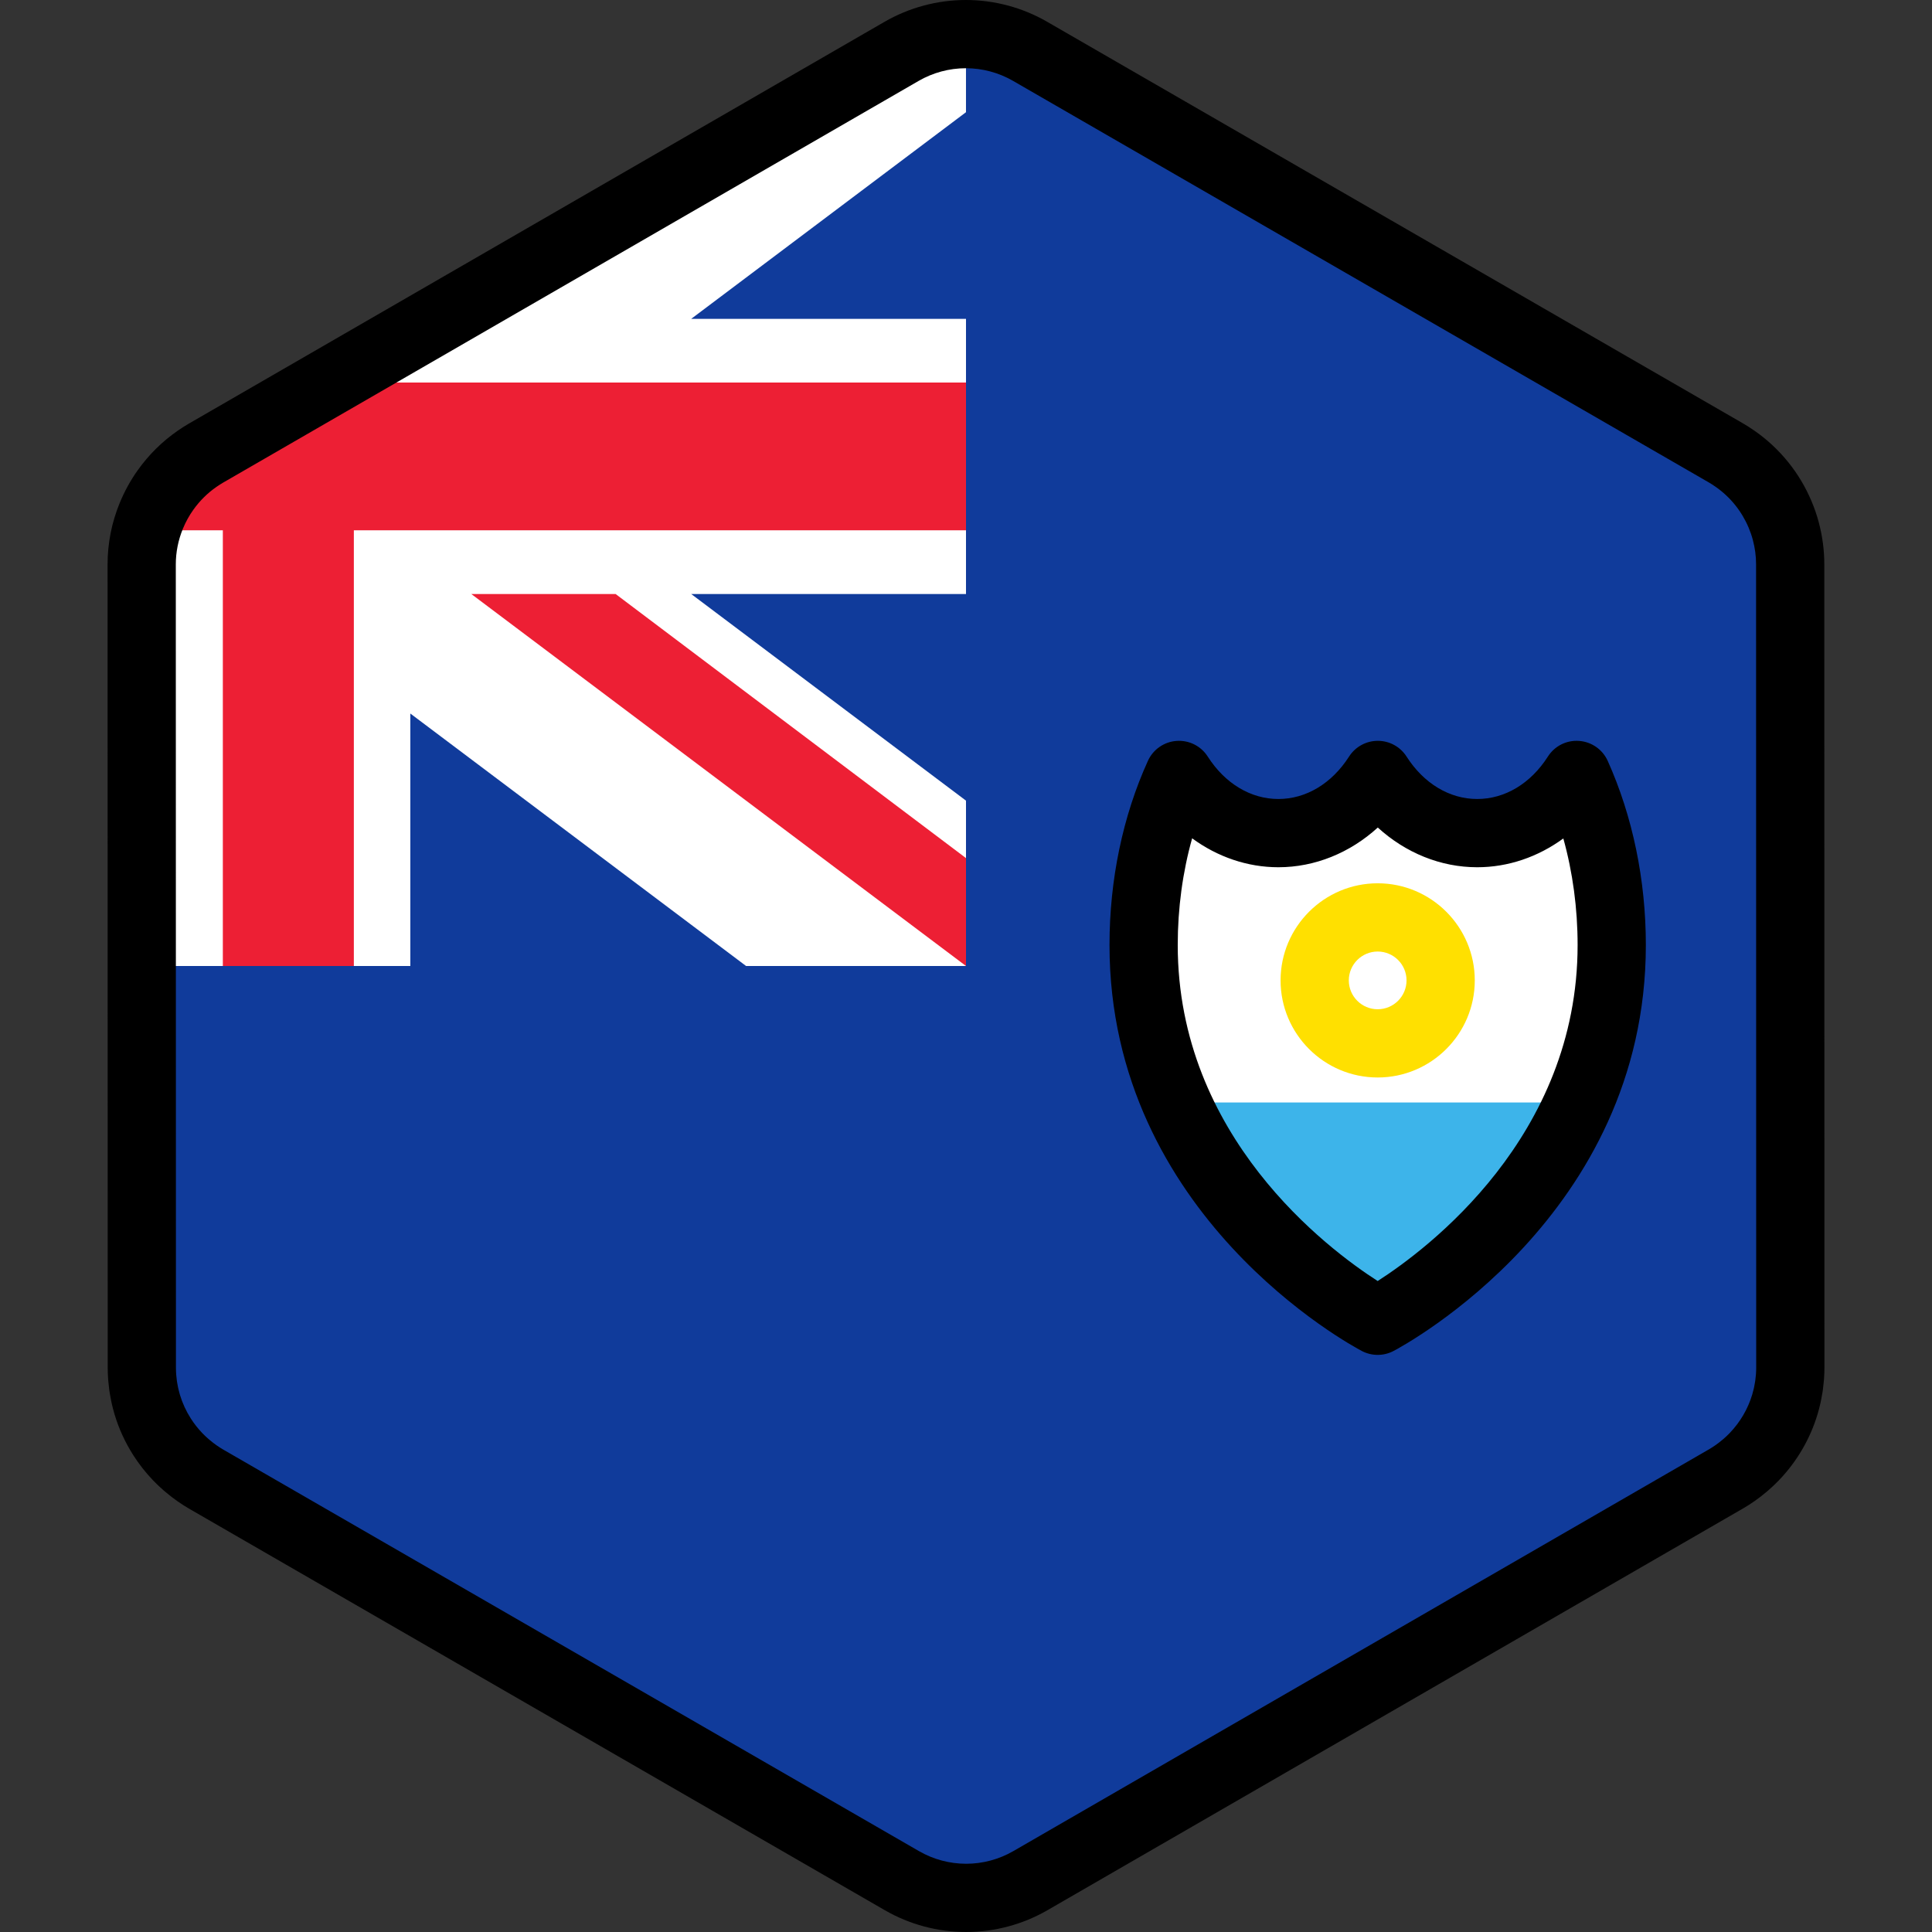 <?xml version="1.0" encoding="iso-8859-1"?>
<!-- Uploaded to: SVG Repo, www.svgrepo.com, Generator: SVG Repo Mixer Tools -->
<svg height="800px" width="800px" version="1.1" id="Layer_1" xmlns="http://www.w3.org/2000/svg" xmlns:xlink="http://www.w3.org/1999/xlink" 
	 viewBox="0 0 512 512" xml:space="preserve">
<rect x="0" y="0" width="512" height="512" fill="#333333" stroke="none"/>
<g>
	<path style="fill:#FFFFFF;" d="M473.103,371.851c0.176-0.611,0.336-1.228,0.479-1.85c0.046-0.201,0.088-0.401,0.13-0.603
		c0.115-0.541,0.213-1.085,0.301-1.634c0.037-0.236,0.076-0.473,0.108-0.711c0.076-0.545,0.131-1.093,0.181-1.643
		c0.019-0.225,0.047-0.447,0.061-0.674c0.053-0.767,0.084-1.537,0.084-2.313l0,0l0,0v-0.006l-0.007-40.904v-0.001l-0.005-26.204
		v-0.002v-4.213l-0.005-25.574l0,0l-0.008-48.824l-0.004-26.204l-0.007-40.985c0-2.996-0.407-5.93-1.16-8.75
		c-0.405-1.517-0.915-2.997-1.521-4.435c-2.477-5.877-6.574-11.016-11.925-14.74c-0.784-0.545-1.584-1.071-2.421-1.554l-22.872-13.2
		l-21.415-12.358l-17.24-9.949L329.933,46.47l-25.719-14.842l-19.288-11.132l-11.952-6.898c-10.534-6.078-23.51-6.077-34.04,0.006
		l-11.873,6.857l-19.288,11.14l-25.717,14.854l0,0l-65.911,38.072l-28.889,16.686l-21.408,12.365l-11.284,6.517
		c-0.811,0.469-1.589,0.979-2.352,1.507c-3.273,2.266-6.073,5.068-8.333,8.236c-1.517,2.128-2.781,4.423-3.773,6.841
		c-1.655,4.031-2.558,8.399-2.557,12.899l0.007,40.912l0.004,26.204l0.013,73.738l0.001,4.011v0.85v0.001v0.013l0,0v0.005l0,0
		l0.004,26.2l0,0l0.001,1.864l0.001,12.617l0.005,26.497v0.006l0,0c0,0.773,0.031,1.539,0.083,2.304
		c0.017,0.224,0.042,0.446,0.063,0.669c0.048,0.55,0.105,1.096,0.18,1.638c0.031,0.236,0.071,0.471,0.108,0.706
		c0.087,0.546,0.186,1.087,0.298,1.626c0.042,0.201,0.084,0.403,0.13,0.603c0.14,0.615,0.298,1.222,0.471,1.825
		c0.033,0.113,0.063,0.227,0.096,0.34c0.908,3.042,2.239,5.93,3.94,8.589c0,0,0.001,0.001,0.001,0.002l0.001,0.001
		c1.172,1.832,2.517,3.551,4.026,5.137c0.049,0.052,0.098,0.106,0.148,0.158c0.71,0.735,1.454,1.439,2.233,2.112
		c0.125,0.11,0.254,0.215,0.381,0.322c0.786,0.661,1.595,1.3,2.445,1.89c0.784,0.545,1.584,1.07,2.421,1.554l22.55,13.015
		l21.415,12.359l17.56,10.135l91.644,52.89l19.288,11.132l11.953,6.898c10.533,6.078,23.51,6.077,34.04-0.006l11.872-6.857
		l19.288-11.14l25.719-14.853l55.553-32.086l10.364-5.985l26.36-15.225l21.408-12.365l13.812-7.978
		c0.813-0.469,1.591-0.979,2.353-1.507c0.851-0.59,1.659-1.226,2.446-1.883c0.128-0.107,0.258-0.213,0.385-0.322
		c0.779-0.673,1.526-1.375,2.236-2.11c0.047-0.048,0.092-0.098,0.137-0.146c3.724-3.891,6.475-8.609,8.019-13.765
		C473.044,372.067,473.073,371.958,473.103,371.851z"/>
	<path style="fill:#FFFFFF;" d="M255.999,9.044c-2.94-0.004-5.882,0.375-8.748,1.132c-0.004,0.001-0.008,0.001-0.012,0.002
		c-0.665,0.176-1.325,0.377-1.982,0.596c-0.052,0.017-0.105,0.029-0.157,0.047c-0.614,0.206-1.221,0.439-1.826,0.682
		c-0.09,0.036-0.183,0.065-0.275,0.102c-0.528,0.217-1.046,0.461-1.566,0.705c-0.163,0.077-0.329,0.142-0.492,0.223
		c-0.563,0.277-1.116,0.58-1.667,0.89c-0.112,0.063-0.227,0.116-0.336,0.18l-11.873,6.857L207.776,31.6l-25.717,14.854l0,0
		l-65.913,38.073l-28.889,16.686l-21.408,12.365l-11.284,6.517c-0.811,0.469-1.589,0.979-2.352,1.507
		c-1.636,1.133-3.155,2.4-4.546,3.781c-1.391,1.379-2.656,2.872-3.787,4.456c-0.948,1.33-1.784,2.732-2.532,4.182
		c-0.447,0.869-0.87,1.753-1.242,2.659c-0.251,0.61-0.479,1.228-0.692,1.854c-0.019,0.054-0.035,0.11-0.054,0.164
		c-0.205,0.608-0.394,1.221-0.567,1.841v0.001c-0.001,0.001-0.001,0.001-0.001,0.002c-0.398,1.433-0.704,2.899-0.915,4.387
		c-0.008,0.066-0.016,0.133-0.025,0.199c-0.082,0.616-0.145,1.237-0.194,1.861c-0.012,0.162-0.025,0.324-0.035,0.486
		c-0.045,0.698-0.075,1.398-0.075,2.104l0.001,7.842l-0.001,98.58h21.505h34.72h14.965v-66.914l88.984,66.914h58.275v-28.591
		v-15.231l-72.822-54.76h72.822v-16.88v-39.163V84.496h-72.822l72.822-54.76V9.044z"/>
</g>
<g>
	<polygon style="fill:#ED1F34;" points="124.901,157.419 255.999,255.999 255.999,227.409 163.144,157.419 	"/>
	<path style="fill:#ED1F34;" d="M59.054,140.54v115.461h34.72V140.54h162.224v-39.163H93.774v-3.929l-6.518,3.765l-21.408,12.365
		l-11.284,6.517c-0.811,0.469-1.589,0.979-2.352,1.507c-1.636,1.133-3.155,2.4-4.546,3.781c-1.391,1.379-2.656,2.872-3.787,4.456
		c-0.948,1.33-1.784,2.732-2.532,4.182c-0.447,0.869-0.87,1.753-1.242,2.659c-0.251,0.61-0.479,1.228-0.692,1.854
		c-0.019,0.054-0.035,0.11-0.054,0.164c-0.205,0.608-0.394,1.221-0.567,1.841v0.001H59.054z"/>
</g>
<path style="fill:#103B9B;" d="M474.444,321.512v-0.001l-0.005-26.204v-0.002v-4.213l-0.005-25.574l-0.007-48.824l-0.005-26.204
	l-0.007-40.985c0-2.996-0.407-5.93-1.16-8.75c-0.405-1.517-0.915-2.997-1.521-4.435c-2.477-5.877-6.574-11.016-11.925-14.74
	c-0.784-0.545-1.584-1.071-2.421-1.554l-22.872-13.2l-21.415-12.358l-17.24-9.949L329.936,46.47l-25.719-14.842l-19.288-11.132
	l-11.952-6.898c-7.891-4.553-17.152-5.694-25.729-3.422l0,0c2.867-0.758,5.807-1.136,8.748-1.132v20.693l-72.819,54.76h72.822v16.88
	v39.163v16.88h-72.822l72.822,54.76v15.231v28.591h-58.275l-88.984-66.914v66.914H93.774h-34.72H37.567l0.006,34.432l0.001,4.011
	v0.85v0.001v0.013l0,0v0.005l0,0l0.004,26.2v0.001l0.001,1.863l0.001,12.617l0.005,26.497v0.006l0,0
	c0,0.773,0.031,1.539,0.084,2.304c0.016,0.225,0.042,0.446,0.061,0.669c0.048,0.55,0.105,1.096,0.18,1.638
	c0.033,0.236,0.071,0.471,0.108,0.706c0.087,0.546,0.184,1.087,0.298,1.626c0.042,0.201,0.084,0.403,0.13,0.603
	c0.14,0.615,0.298,1.222,0.471,1.825c0.033,0.113,0.063,0.227,0.095,0.34c0.909,3.042,2.24,5.93,3.941,8.589
	c0.001,0,0.001,0.001,0.001,0.002l0.001,0.001c1.173,1.832,2.517,3.551,4.026,5.137c0.051,0.052,0.098,0.106,0.148,0.158
	c0.709,0.735,1.454,1.441,2.231,2.112c0.125,0.11,0.256,0.215,0.382,0.322c0.786,0.661,1.595,1.3,2.445,1.89
	c0.784,0.545,1.584,1.07,2.421,1.554l22.55,13.015l21.415,12.359l17.561,10.135l91.642,52.89l19.288,11.132l11.953,6.898
	c10.533,6.078,23.51,6.077,34.04-0.006l11.872-6.857l19.288-11.14l25.719-14.853l55.553-32.086l10.364-5.985l26.36-15.224
	l21.408-12.365l13.812-7.978c0.813-0.469,1.591-0.979,2.353-1.507c0.851-0.59,1.659-1.226,2.446-1.883
	c0.128-0.107,0.258-0.213,0.385-0.323c0.779-0.671,1.526-1.374,2.236-2.11c0.047-0.048,0.09-0.098,0.137-0.146
	c3.724-3.891,6.475-8.609,8.019-13.765c0.031-0.106,0.06-0.215,0.09-0.322c0.176-0.611,0.336-1.228,0.479-1.85
	c0.046-0.201,0.088-0.401,0.13-0.603c0.113-0.541,0.213-1.085,0.3-1.633c0.039-0.236,0.076-0.473,0.11-0.711
	c0.076-0.545,0.131-1.093,0.181-1.643c0.019-0.225,0.046-0.447,0.061-0.674c0.053-0.767,0.084-1.537,0.084-2.313l0,0v-0.006
	L474.444,321.512z"/>
<path style="fill:#FFFFFF;" d="M312.445,205.368c5.963,9.328,15.527,15.417,26.341,15.417c10.814,0,20.377-6.089,26.35-15.417
	c5.963,9.328,15.528,15.417,26.342,15.417c10.812,0,20.395-6.089,26.349-15.417c5.876,13.086,9.301,28.525,9.301,45.073
	c0,67.068-62.028,99.578-62.028,99.578s-62.028-32.51-62.028-99.578C303.071,233.894,306.496,218.455,312.445,205.368z"/>
<path style="fill:#3DB4EA;" d="M311.801,292.165c17.087,38.872,53.297,57.854,53.297,57.854s36.21-18.982,53.297-57.854
	L311.801,292.165L311.801,292.165z"/>
<path style="fill:#FFE000;" d="M365.098,285.545c-14.189,0-25.732-11.543-25.732-25.732c0-14.189,11.543-25.732,25.732-25.732
	s25.732,11.543,25.732,25.732C390.83,274.003,379.287,285.545,365.098,285.545z M365.098,252.165c-4.217,0-7.649,3.432-7.649,7.649
	s3.432,7.649,7.649,7.649s7.649-3.431,7.649-7.649C372.747,255.596,369.315,252.165,365.098,252.165z"/>
<path d="M256.035,512L256.035,512c-7.549,0-14.995-1.995-21.534-5.768L50.09,399.803c-0.975-0.563-1.946-1.186-3.062-1.96
	c-0.986-0.687-1.999-1.468-3.097-2.391l-0.481-0.405c-0.984-0.851-1.934-1.75-2.825-2.675c-0.048-0.049-0.17-0.178-0.216-0.228
	c-1.87-1.963-3.585-4.151-5.068-6.474c-0.013-0.019-0.025-0.037-0.036-0.057c-2.148-3.368-3.814-7.009-4.953-10.82
	c-0.031-0.105-0.075-0.254-0.115-0.403c-0.227-0.794-0.427-1.562-0.604-2.339c-0.057-0.246-0.111-0.5-0.164-0.756
	c-0.145-0.687-0.27-1.379-0.381-2.076c-0.055-0.35-0.096-0.606-0.133-0.866c-0.096-0.71-0.169-1.401-0.228-2.094l-0.014-0.127
	c-0.025-0.24-0.047-0.48-0.063-0.721c-0.072-1.036-0.105-1.99-0.105-2.917l-0.037-212.917c0-5.608,1.087-11.103,3.234-16.332
	c1.261-3.066,2.867-5.977,4.776-8.658c2.913-4.083,6.459-7.589,10.546-10.419c1.092-0.757,2.04-1.362,2.985-1.907L234.418,5.776
	C240.959,1.998,248.411,0,255.964,0c7.551,0,14.995,1.995,21.534,5.768l184.411,106.429c0.98,0.565,1.953,1.189,3.067,1.964
	c6.692,4.656,11.909,11.104,15.091,18.646c0.778,1.846,1.425,3.736,1.926,5.623c0.97,3.638,1.465,7.366,1.465,11.075l0.034,212.91
	c0.001,0.911-0.031,1.872-0.105,2.931c-0.016,0.241-0.037,0.48-0.061,0.72l-0.016,0.145c-0.06,0.685-0.133,1.375-0.227,2.063
	c-0.037,0.278-0.077,0.533-0.118,0.786l-0.022,0.123c-0.111,0.696-0.236,1.384-0.379,2.067c-0.054,0.262-0.108,0.515-0.168,0.769
	c-0.181,0.79-0.383,1.57-0.608,2.344c-0.04,0.152-0.089,0.321-0.141,0.487c-1.919,6.413-5.43,12.439-10.124,17.344l-0.153,0.162
	c-0.911,0.942-1.864,1.84-2.85,2.69l-0.474,0.398c-1.103,0.923-2.118,1.702-3.107,2.388c-1.097,0.758-2.045,1.363-2.988,1.908
	l-184.37,106.487C271.04,510.002,263.59,512,256.035,512z M50.601,375.97c0.856,1.333,1.843,2.588,2.931,3.73
	c0.033,0.035,0.139,0.148,0.171,0.183c0.453,0.469,1.004,0.992,1.577,1.486l0.262,0.217c0.706,0.593,1.277,1.036,1.816,1.41
	c0.685,0.477,1.25,0.841,1.776,1.144l184.41,106.428c3.793,2.189,8.116,3.347,12.495,3.347c4.384,0,8.707-1.159,12.504-3.351
	l184.375-106.49c0.509-0.294,1.057-0.646,1.731-1.111c0.529-0.368,1.118-0.822,1.787-1.382l0.289-0.241
	c0.571-0.493,1.126-1.014,1.638-1.545l0.084-0.09c2.738-2.863,4.774-6.353,5.902-10.114l0.061-0.222
	c0.139-0.477,0.257-0.929,0.363-1.388l0.094-0.441c0.081-0.392,0.155-0.793,0.219-1.197l0.083-0.533
	c0.053-0.38,0.093-0.786,0.128-1.192l0.051-0.52c0.036-0.533,0.063-1.096,0.061-1.662l-0.034-212.93
	c0-2.137-0.288-4.296-0.855-6.421c-0.289-1.09-0.667-2.186-1.119-3.26c-1.846-4.378-4.874-8.124-8.754-10.824
	c-0.687-0.477-1.25-0.841-1.778-1.145L268.459,21.429c-3.793-2.188-8.113-3.347-12.495-3.347c-4.383,0-8.707,1.16-12.502,3.351
	L59.087,127.924c-0.509,0.294-1.056,0.646-1.73,1.111c-2.362,1.635-4.419,3.672-6.114,6.05c-1.107,1.553-2.041,3.245-2.774,5.028
	c-1.245,3.038-1.879,6.223-1.879,9.463l0.037,212.909c0,0.576,0.025,1.139,0.061,1.7l0.047,0.475
	c0.037,0.418,0.077,0.822,0.133,1.221l0.078,0.5c0.065,0.417,0.136,0.809,0.219,1.198l0.094,0.441
	c0.106,0.46,0.222,0.908,0.351,1.353l0.074,0.269c0.656,2.193,1.63,4.313,2.886,6.28C50.581,375.939,50.591,375.955,50.601,375.97z
	 M365.098,359.06c-1.441,0-2.884-0.345-4.196-1.033c-2.732-1.432-66.873-35.875-66.873-107.587c0-17.279,3.521-34.158,10.184-48.814
	c1.371-3.017,4.283-5.043,7.589-5.277c3.325-0.233,6.476,1.356,8.26,4.148c4.569,7.148,11.392,11.246,18.722,11.246
	c7.33,0,14.158-4.101,18.736-11.251c1.662-2.595,4.533-4.166,7.614-4.166c0.001,0,0.002,0,0.004,0
	c3.084,0.001,5.953,1.573,7.614,4.171c4.569,7.148,11.392,11.246,18.723,11.246c7.343,0,14.168-4.098,18.728-11.241
	c1.787-2.8,4.947-4.407,8.281-4.153c3.314,0.242,6.228,2.283,7.589,5.314c6.604,14.706,10.094,31.573,10.094,48.777
	c0,71.712-64.141,106.156-66.873,107.587C367.982,358.717,366.54,359.06,365.098,359.06z M315.929,222.163
	c-2.513,8.939-3.817,18.514-3.817,28.279c0,50.785,39.763,80.55,52.986,89.042c13.223-8.49,52.986-38.257,52.986-89.042
	c0-9.725-1.292-19.29-3.787-28.244c-6.708,4.906-14.628,7.631-22.823,7.631c-9.674,0-18.971-3.803-26.345-10.522
	c-7.378,6.717-16.676,10.522-26.347,10.522C330.581,229.828,322.648,227.091,315.929,222.163z"/>
</svg>